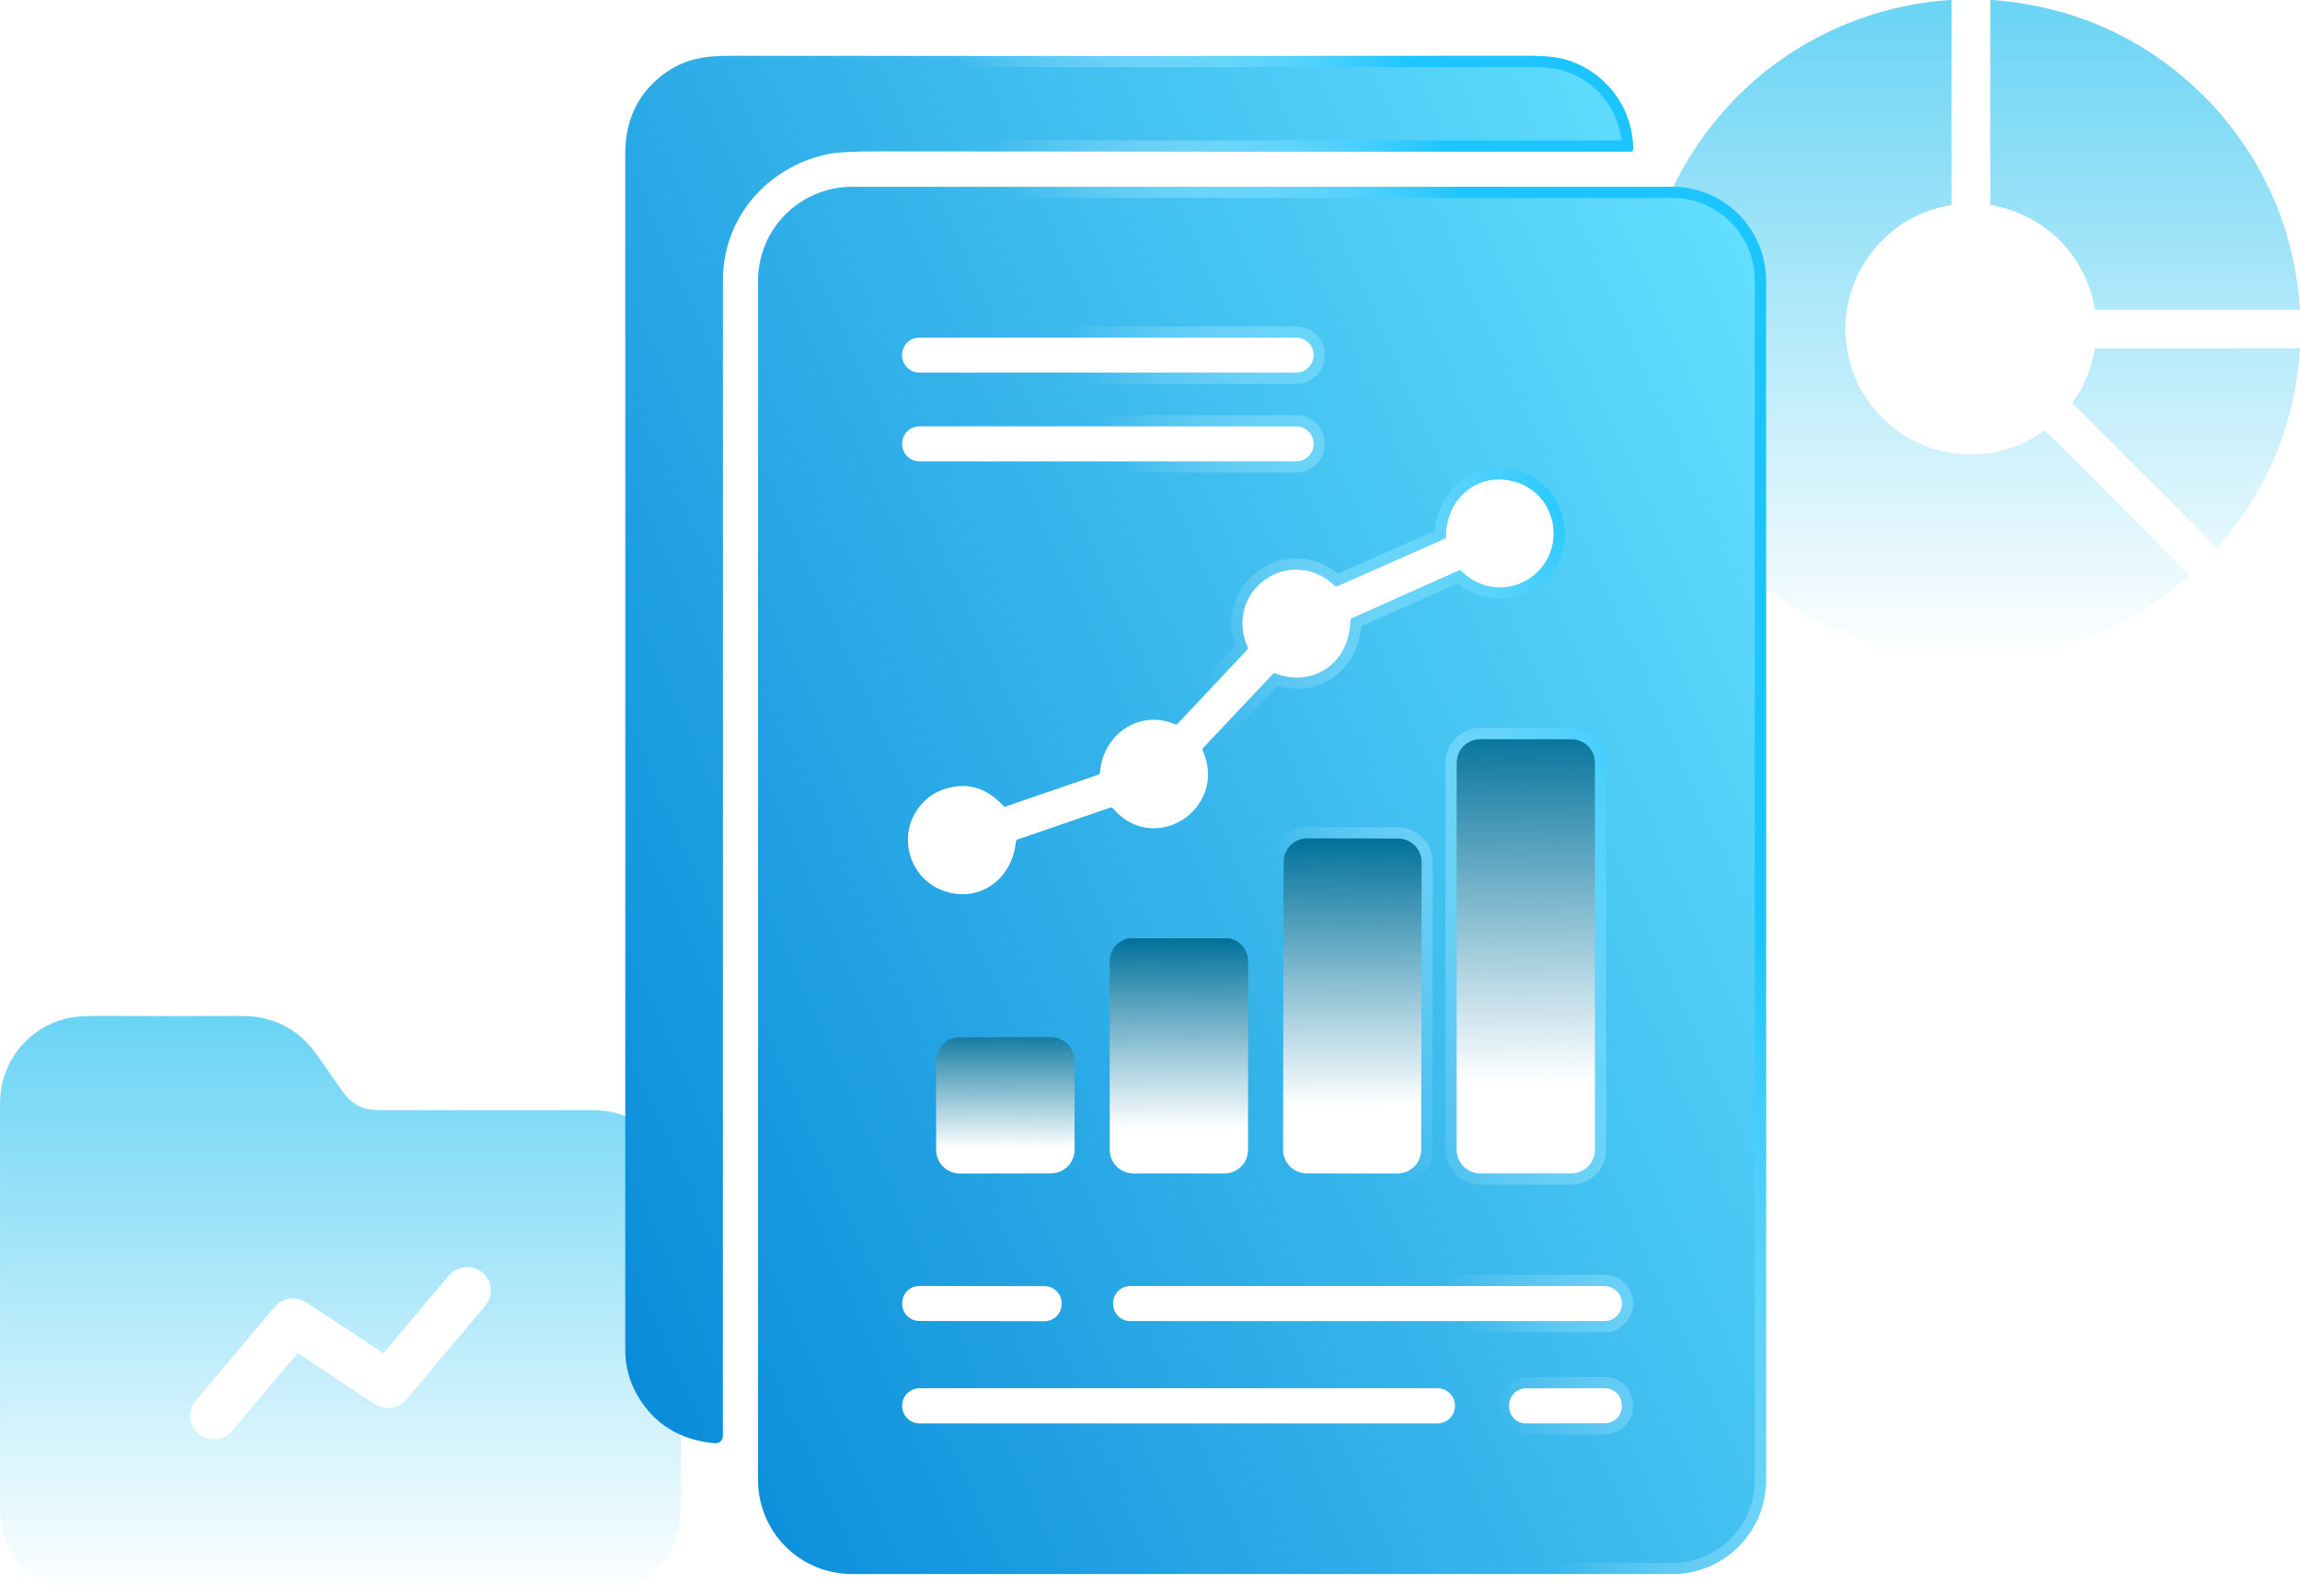 <?xml version="1.0" encoding="UTF-8"?> <svg xmlns="http://www.w3.org/2000/svg" width="206" height="143" viewBox="0 0 206 143" fill="none"> <path d="M83 92H97V106H83V92Z" fill="url(#paint0_linear_361_3643)"></path> <path d="M99 84H113V106H99V84Z" fill="url(#paint1_linear_361_3643)"></path> <path d="M114 75H128V106H114V75Z" fill="url(#paint2_linear_361_3643)"></path> <path d="M130 65H144V106H130V65Z" fill="url(#paint3_linear_361_3643)"></path> <path fill-rule="evenodd" clip-rule="evenodd" d="M174.603 0H174.798L174.795 18.306C174.795 18.345 174.775 18.367 174.737 18.373C171.838 18.876 169.491 20.263 167.694 22.534C164.635 26.399 164.483 31.813 167.284 35.86C170.856 41.02 177.924 42.284 183.101 38.585C183.137 38.559 183.17 38.562 183.201 38.593L196.107 51.498C196.112 51.503 196.115 51.509 196.118 51.515C196.118 51.516 196.119 51.517 196.119 51.519C196.119 51.519 196.12 51.52 196.12 51.521C196.121 51.525 196.121 51.53 196.121 51.535C196.121 51.541 196.119 51.548 196.117 51.554C196.115 51.556 196.114 51.559 196.112 51.562C196.11 51.565 196.108 51.567 196.105 51.57C190.676 56.304 184.333 58.781 177.077 59H175.656C167.07 58.699 159.078 54.767 153.707 48.201C149.505 43.064 147.27 37.117 147 30.36V28.564C147.294 21.569 149.676 15.456 154.145 10.226C159.255 4.245 166.668 0.561 174.603 0ZM178.257 0H178.491C185.965 0.61 192.301 3.515 197.499 8.714C198.046 9.262 198.565 9.828 199.057 10.413C203.194 15.333 205.508 21.056 206 27.58V27.746H187.679C187.65 27.746 187.634 27.732 187.629 27.705C186.818 22.857 183.148 19.22 178.323 18.369C178.281 18.362 178.26 18.337 178.26 18.294L178.257 0ZM206 31.383V31.204L187.712 31.207C187.658 31.207 187.625 31.233 187.615 31.286C187.296 33.045 186.681 34.608 185.635 36.056C185.625 36.069 185.62 36.086 185.621 36.102C185.623 36.119 185.63 36.135 185.642 36.147L198.548 49.053C198.553 49.058 198.559 49.062 198.565 49.065C198.572 49.067 198.579 49.069 198.586 49.068C198.593 49.068 198.6 49.066 198.607 49.063C198.613 49.06 198.619 49.056 198.624 49.051C203.034 44.001 205.493 38.112 206 31.383Z" fill="url(#paint4_linear_361_3643)"></path> <path d="M7.733 142.992C5.803 142.993 3.807 142.179 2.412 140.838C0.802 139.291 -0.002 137.342 2.92548e-06 134.992C0.011 122.96 0.011 110.976 0.001 99.04C0 98.301 0.066 97.641 0.197 97.059C0.882 94.029 3.347 91.674 6.405 91.141C6.972 91.042 7.831 90.995 8.982 91C12.964 91.021 17.017 91.022 21.139 91.004C22.13 91 22.901 91.056 23.449 91.173C24.988 91.501 26.293 92.199 27.363 93.269C27.809 93.715 28.328 94.371 28.918 95.238C29.548 96.163 30.17 97.05 30.782 97.897C31.279 98.582 31.888 99.037 32.611 99.263C33.025 99.393 33.695 99.457 34.618 99.454C40.557 99.438 46.682 99.435 52.992 99.445C55.279 99.448 57.177 100.196 58.686 101.688C59.861 102.851 60.59 104.247 60.871 105.878C60.962 106.407 61.005 107.26 61 108.435C60.979 113.406 60.976 122.267 60.99 135.018C60.993 137.299 60.234 139.196 58.713 140.708C57.605 141.809 56.306 142.514 54.817 142.821C54.235 142.941 53.357 143.001 52.181 143C37.422 142.99 22.606 142.988 7.733 142.992ZM26.611 121.265C26.64 121.23 26.675 121.225 26.714 121.249C28.787 122.611 30.967 124.055 33.253 125.579C34.081 126.131 34.871 126.347 35.79 125.867C36.019 125.747 36.346 125.434 36.77 124.928C38.96 122.309 41.153 119.702 43.349 117.108C43.789 116.588 44.027 116.053 43.948 115.363C43.779 113.861 42.183 113.074 40.854 113.732C40.607 113.854 40.349 114.076 40.08 114.397C38.155 116.696 36.258 118.952 34.39 121.165C34.376 121.18 34.358 121.19 34.338 121.193C34.318 121.196 34.297 121.191 34.281 121.18C32.183 119.796 29.988 118.346 27.696 116.832C26.89 116.298 26.184 116.111 25.24 116.546C25.012 116.651 24.666 116.981 24.202 117.535C22.02 120.143 19.822 122.757 17.608 125.377C17.177 125.89 16.962 126.415 17.046 127.088C17.28 128.955 19.611 129.583 20.811 128.154C22.708 125.898 24.642 123.602 26.611 121.265Z" fill="url(#paint5_linear_361_3643)"></path> <path fill-rule="evenodd" clip-rule="evenodd" d="M64.75 25.085C64.75 19.526 68.684 15.026 73.978 13.839C74.811 13.651 76.338 13.558 78.559 13.56C101.232 13.584 123.734 13.59 146.065 13.577C146.092 13.577 146.118 13.572 146.143 13.561C146.168 13.551 146.191 13.536 146.21 13.517C146.228 13.498 146.243 13.476 146.253 13.451C146.264 13.426 146.269 13.4 146.268 13.373C146.243 9.687 143.925 6.569 140.464 5.415C139.635 5.138 138.466 5.001 136.956 5.003C113.272 5.029 89.441 5.028 65.46 5C63.089 4.997 61.278 5.262 59.4 6.672C57.103 8.394 56 10.849 56 13.702C56.009 50.584 56.009 86.308 56 120.873C56 122.352 56.355 123.71 57.064 124.947C58.567 127.566 60.895 129.012 64.047 129.283C64.136 129.29 64.226 129.279 64.31 129.25C64.395 129.221 64.472 129.175 64.538 129.115C64.604 129.055 64.656 128.982 64.692 128.9C64.728 128.819 64.747 128.731 64.747 128.642C64.741 94.638 64.742 60.118 64.75 25.085ZM67.896 25.138V132.593C67.896 134.822 68.781 136.96 70.357 138.536C71.933 140.112 74.071 140.997 76.3 140.997L149.771 141C152 141 154.137 140.115 155.713 138.538C157.29 136.962 158.175 134.825 158.175 132.596L158.172 25.135C158.172 22.906 157.287 20.769 155.711 19.193C154.135 17.616 151.997 16.731 149.768 16.731L76.3 16.734C74.071 16.734 71.933 17.619 70.357 19.195C68.781 20.771 67.896 22.909 67.896 25.138ZM117.541 31.198C117.619 31.386 117.659 31.588 117.659 31.792V31.826C117.659 32.237 117.496 32.632 117.205 32.923C116.914 33.214 116.519 33.378 116.107 33.378H82.346C81.935 33.378 81.54 33.214 81.249 32.923C80.958 32.632 80.794 32.237 80.794 31.826V31.792C80.794 31.588 80.834 31.386 80.912 31.198C80.99 31.01 81.105 30.839 81.249 30.695C81.393 30.55 81.564 30.436 81.752 30.358C81.941 30.28 82.142 30.24 82.346 30.24H116.107C116.311 30.24 116.513 30.28 116.701 30.358C116.89 30.436 117.061 30.55 117.205 30.695C117.349 30.839 117.463 31.01 117.541 31.198ZM117.205 38.644C117.496 38.935 117.659 39.33 117.659 39.742V39.775C117.659 40.187 117.496 40.582 117.205 40.873C116.914 41.164 116.519 41.327 116.107 41.327H82.352C81.94 41.327 81.546 41.164 81.254 40.873C80.963 40.582 80.8 40.187 80.8 39.775V39.742C80.8 39.33 80.963 38.935 81.254 38.644C81.546 38.353 81.94 38.19 82.352 38.19H116.107C116.519 38.19 116.914 38.353 117.205 38.644ZM84.506 70.708C86.536 70.025 88.315 70.51 89.842 72.165C89.914 72.245 90.001 72.268 90.101 72.232L98.335 69.407C98.452 69.366 98.515 69.284 98.525 69.162C98.787 65.815 102.013 63.499 105.246 64.879C105.283 64.894 105.323 64.899 105.363 64.891C105.402 64.883 105.438 64.863 105.466 64.834L111.719 58.188C111.745 58.16 111.762 58.126 111.768 58.088C111.774 58.051 111.768 58.013 111.752 57.979C110.76 55.806 111.337 53.354 113.271 51.944C115.191 50.542 117.81 50.765 119.496 52.431C119.59 52.524 119.698 52.544 119.819 52.49L129.377 48.257C129.458 48.22 129.499 48.156 129.499 48.065C129.48 44.51 132.64 42.016 136.045 43.267C139.712 44.615 140.286 49.651 136.97 51.838C135.03 53.12 132.531 52.805 130.898 51.175C130.82 51.097 130.731 51.08 130.631 51.125L121.087 55.374C120.998 55.413 120.952 55.482 120.95 55.58C120.897 59.256 117.763 61.641 114.235 60.334C114.14 60.299 114.058 60.318 113.99 60.392L107.77 66.985C107.7 67.061 107.686 67.147 107.728 67.242C110.011 72.419 103.401 76.772 99.673 72.405C99.61 72.331 99.531 72.309 99.439 72.341L91.143 75.197C91.047 75.231 90.994 75.297 90.984 75.398C90.7 78.482 88.12 80.703 85.027 79.954C82.631 79.374 81.12 77.181 81.34 74.746C81.502 72.954 82.795 71.285 84.506 70.708ZM142.239 66.827C142.637 67.225 142.86 67.765 142.86 68.328V102.987C142.86 103.55 142.637 104.09 142.239 104.488C141.84 104.886 141.3 105.11 140.737 105.11H132.584C132.021 105.11 131.481 104.886 131.082 104.488C130.684 104.09 130.461 103.55 130.461 102.987V68.328C130.461 67.765 130.684 67.225 131.082 66.827C131.481 66.429 132.021 66.205 132.584 66.205H140.737C141.3 66.205 141.84 66.429 142.239 66.827ZM127.172 76.42C127.278 76.676 127.332 76.951 127.332 77.228L127.287 103.009C127.286 103.569 127.062 104.106 126.665 104.501C126.269 104.896 125.731 105.118 125.171 105.117L117.029 105.103C116.751 105.102 116.477 105.047 116.221 104.941C115.965 104.834 115.732 104.678 115.536 104.482C115.34 104.285 115.185 104.052 115.08 103.796C114.974 103.539 114.92 103.264 114.92 102.987L114.965 77.207C114.966 76.646 115.19 76.109 115.586 75.714C115.983 75.319 116.521 75.097 117.081 75.098L125.223 75.112C125.5 75.113 125.775 75.168 126.031 75.275C126.287 75.381 126.52 75.537 126.716 75.734C126.911 75.93 127.066 76.163 127.172 76.42ZM111.625 85.309C111.731 85.565 111.786 85.84 111.786 86.117L111.783 103.001C111.783 103.561 111.56 104.098 111.164 104.494C110.768 104.89 110.231 105.113 109.671 105.113L101.503 105.107C100.943 105.107 100.406 104.885 100.01 104.489C99.614 104.092 99.391 103.555 99.391 102.995L99.388 86.12C99.388 85.56 99.611 85.023 100.007 84.627C100.403 84.231 100.94 84.008 101.501 84.008L109.673 84.005C109.951 84.005 110.225 84.06 110.482 84.166C110.738 84.272 110.971 84.428 111.167 84.624C111.363 84.82 111.519 85.053 111.625 85.309ZM96.07 94.2C96.177 94.457 96.232 94.732 96.233 95.009L96.247 102.984C96.247 103.262 96.193 103.537 96.087 103.794C95.981 104.051 95.826 104.284 95.63 104.481C95.434 104.678 95.201 104.834 94.945 104.94C94.688 105.047 94.413 105.102 94.135 105.103L85.966 105.117C85.688 105.118 85.413 105.063 85.156 104.958C84.899 104.852 84.666 104.696 84.469 104.5C84.272 104.304 84.116 104.071 84.009 103.815C83.903 103.559 83.847 103.284 83.847 103.006L83.833 95.031C83.832 94.753 83.887 94.478 83.993 94.221C84.098 93.965 84.254 93.731 84.45 93.534C84.646 93.338 84.879 93.181 85.135 93.075C85.391 92.968 85.666 92.913 85.944 92.912L94.114 92.898C94.392 92.898 94.667 92.952 94.924 93.058C95.181 93.163 95.414 93.319 95.611 93.515C95.808 93.711 95.964 93.944 96.07 94.2ZM94.971 116.158C95.047 116.344 95.087 116.544 95.086 116.745L95.086 116.817C95.086 117.019 95.046 117.218 94.968 117.404C94.891 117.589 94.778 117.758 94.635 117.9C94.493 118.042 94.324 118.155 94.138 118.232C93.951 118.308 93.752 118.348 93.551 118.347L82.332 118.328C82.131 118.327 81.932 118.287 81.746 118.21C81.56 118.133 81.392 118.019 81.25 117.877C81.108 117.734 80.995 117.565 80.918 117.379C80.841 117.193 80.802 116.994 80.803 116.792L80.803 116.72C80.803 116.519 80.843 116.32 80.92 116.134C80.998 115.948 81.111 115.779 81.254 115.637C81.396 115.495 81.565 115.382 81.751 115.306C81.937 115.229 82.137 115.19 82.338 115.19L93.556 115.21C93.758 115.21 93.957 115.25 94.143 115.327C94.328 115.405 94.497 115.518 94.639 115.66C94.781 115.803 94.894 115.972 94.971 116.158ZM144.815 115.653C145.107 115.944 145.271 116.34 145.271 116.752V116.785C145.271 117.198 145.107 117.593 144.815 117.885C144.524 118.176 144.128 118.34 143.716 118.34H101.244C100.832 118.34 100.436 118.176 100.145 117.885C99.853 117.593 99.689 117.198 99.689 116.785V116.752C99.689 116.34 99.853 115.944 100.145 115.653C100.436 115.361 100.832 115.197 101.244 115.197H143.716C144.128 115.197 144.524 115.361 144.815 115.653ZM130.191 125.316C130.27 125.505 130.31 125.709 130.31 125.914V125.942C130.31 126.356 130.145 126.754 129.852 127.047C129.559 127.34 129.161 127.505 128.747 127.505H82.363C81.948 127.505 81.551 127.34 81.258 127.047C80.965 126.754 80.8 126.356 80.8 125.942V125.914C80.8 125.709 80.84 125.505 80.919 125.316C80.997 125.126 81.113 124.954 81.258 124.809C81.403 124.663 81.575 124.548 81.765 124.47C81.954 124.391 82.158 124.351 82.363 124.351H128.747C128.952 124.351 129.155 124.391 129.345 124.47C129.535 124.548 129.707 124.663 129.852 124.809C129.997 124.954 130.113 125.126 130.191 125.316ZM145.143 125.284C145.219 125.469 145.259 125.666 145.259 125.866L145.26 125.972C145.26 126.172 145.221 126.37 145.145 126.554C145.069 126.739 144.957 126.907 144.816 127.049C144.675 127.19 144.507 127.302 144.323 127.379C144.138 127.456 143.941 127.496 143.741 127.496L136.686 127.508C136.486 127.509 136.288 127.47 136.103 127.394C135.918 127.317 135.75 127.206 135.609 127.065C135.467 126.924 135.355 126.756 135.278 126.572C135.202 126.387 135.162 126.189 135.161 125.99L135.161 125.884C135.161 125.684 135.2 125.486 135.276 125.301C135.352 125.117 135.464 124.949 135.605 124.807C135.746 124.666 135.914 124.553 136.098 124.476C136.283 124.4 136.48 124.36 136.68 124.36L143.735 124.347C143.935 124.347 144.133 124.386 144.318 124.462C144.503 124.538 144.67 124.65 144.812 124.791C144.954 124.932 145.066 125.1 145.143 125.284Z" fill="url(#paint6_linear_361_3643)"></path> <path fill-rule="evenodd" clip-rule="evenodd" d="M136.956 5.003C113.272 5.029 89.441 5.028 65.46 5C63.089 4.997 61.278 5.262 59.4 6.672C57.103 8.394 56 10.849 56 13.702C56.009 50.584 56.009 86.308 56 120.873C56 122.352 56.355 123.71 57.064 124.947C58.567 127.566 60.895 129.012 64.047 129.283C64.136 129.29 64.226 129.279 64.31 129.25C64.395 129.221 64.472 129.175 64.538 129.115C64.604 129.055 64.656 128.982 64.692 128.9C64.728 128.819 64.747 128.731 64.747 128.642C64.741 94.638 64.742 60.118 64.75 25.085C64.75 19.526 68.684 15.026 73.978 13.839C74.811 13.651 76.338 13.558 78.559 13.56C101.232 13.584 123.734 13.59 146.065 13.577C146.092 13.577 146.118 13.572 146.143 13.561C146.168 13.551 146.191 13.536 146.21 13.517C146.228 13.498 146.243 13.476 146.253 13.451C146.264 13.426 146.269 13.4 146.268 13.373C146.243 9.687 143.925 6.569 140.464 5.415C139.635 5.138 138.466 5.001 136.956 5.003ZM73.76 12.863C73.759 12.863 73.759 12.863 73.758 12.863L73.978 13.839L73.76 12.863ZM63.747 128.246C61.104 127.923 59.202 126.662 57.932 124.449C57.312 123.369 57 122.184 57 120.873M78.56 12.56C100.947 12.584 123.168 12.59 145.221 12.577C144.899 9.683 142.954 7.299 140.148 6.364C139.47 6.138 138.426 6.001 136.957 6.003C113.273 6.029 89.44 6.028 65.459 6C63.178 5.997 61.625 6.251 60 7.472C57.98 8.987 57 11.132 57 13.702M76.3 17.734C74.336 17.734 72.453 18.514 71.064 19.902C69.676 21.291 68.896 23.174 68.896 25.138V132.593C68.896 134.557 69.676 136.44 71.064 137.829C72.453 139.217 74.336 139.997 76.3 139.997L149.771 140C151.735 140 153.618 139.22 155.006 137.831C156.395 136.443 157.175 134.56 157.175 132.596L157.172 25.135C157.172 23.172 156.392 21.288 155.004 19.9C153.615 18.511 151.732 17.731 149.768 17.731L76.3 17.734ZM116.701 30.358L117.084 29.434C117.394 29.562 117.675 29.75 117.912 29.988C118.149 30.224 118.337 30.506 118.465 30.815L117.541 31.198C117.463 31.01 117.349 30.839 117.205 30.695C117.061 30.55 116.89 30.436 116.701 30.358ZM81.752 30.358C81.941 30.28 82.142 30.24 82.346 30.24H116.107C116.311 30.24 116.513 30.28 116.701 30.358L117.084 29.434C116.774 29.306 116.443 29.24 116.107 29.24H82.346C82.011 29.24 81.679 29.306 81.37 29.434C81.06 29.562 80.779 29.75 80.542 29.988C80.305 30.224 80.117 30.506 79.989 30.815C79.86 31.125 79.794 31.457 79.794 31.792V31.826C79.794 32.502 80.063 33.151 80.542 33.63C81.02 34.109 81.669 34.378 82.346 34.378H116.107C116.784 34.378 117.433 34.109 117.912 33.63C118.391 33.151 118.659 32.502 118.659 31.826V31.792C118.659 31.457 118.593 31.125 118.465 30.815L117.541 31.198C117.619 31.386 117.659 31.588 117.659 31.792V31.826C117.659 32.237 117.496 32.632 117.205 32.923C116.914 33.214 116.519 33.378 116.107 33.378H82.346C81.935 33.378 81.54 33.214 81.249 32.923C80.958 32.632 80.794 32.237 80.794 31.826V31.792C80.794 31.588 80.834 31.386 80.912 31.198C80.99 31.01 81.105 30.839 81.249 30.695C81.393 30.55 81.564 30.436 81.752 30.358ZM84.187 69.76C85.359 69.366 86.516 69.292 87.626 69.595C88.587 69.857 89.453 70.385 90.229 71.131L97.583 68.608C98.124 65.096 101.511 62.589 105.105 63.759L110.634 57.882C109.76 55.427 110.498 52.729 112.681 51.136C114.871 49.538 117.807 49.691 119.835 51.389L128.517 47.545C128.798 43.64 132.435 40.875 136.39 42.328C140.842 43.966 141.507 50.042 137.521 52.672C135.319 54.128 132.532 53.875 130.583 52.241L121.926 56.095C121.769 58.004 120.872 59.628 119.482 60.635C118.086 61.648 116.265 61.981 114.381 61.435L108.833 67.316C109.867 70.222 108.581 72.89 106.499 74.241C104.412 75.595 101.475 75.658 99.28 73.453L91.916 75.989C91.36 79.329 88.397 81.799 84.791 80.925C81.897 80.225 80.081 77.568 80.344 74.656C80.541 72.477 82.094 70.466 84.187 69.76ZM81.34 74.746C81.12 77.181 82.631 79.374 85.027 79.954C88.12 80.703 90.7 78.482 90.984 75.398C90.994 75.297 91.047 75.231 91.143 75.197L99.439 72.341C99.531 72.309 99.61 72.331 99.673 72.405C103.401 76.772 110.011 72.419 107.728 67.242C107.686 67.147 107.7 67.061 107.77 66.985L113.99 60.392C114.058 60.318 114.14 60.299 114.235 60.334C117.763 61.641 120.897 59.256 120.95 55.58C120.952 55.482 120.998 55.413 121.087 55.374L130.631 51.125C130.731 51.08 130.82 51.097 130.898 51.175C132.531 52.805 135.03 53.12 136.97 51.838C140.286 49.651 139.712 44.615 136.045 43.267C132.64 42.016 129.48 44.51 129.499 48.065C129.499 48.156 129.458 48.22 129.377 48.257L119.819 52.49C119.698 52.544 119.59 52.524 119.496 52.431C117.81 50.765 115.191 50.542 113.271 51.944C111.337 53.354 110.76 55.806 111.752 57.979C111.768 58.013 111.774 58.051 111.768 58.088C111.762 58.126 111.745 58.16 111.719 58.188L105.466 64.834C105.438 64.863 105.402 64.883 105.363 64.891C105.323 64.899 105.283 64.894 105.246 64.879C102.013 63.499 98.787 65.815 98.525 69.162C98.515 69.284 98.452 69.366 98.335 69.407L90.101 72.232C90.001 72.268 89.914 72.245 89.842 72.165C88.315 70.51 86.536 70.025 84.506 70.708C82.795 71.285 81.502 72.954 81.34 74.746ZM121.488 56.29L121.494 56.288C121.492 56.288 121.49 56.289 121.488 56.29ZM130.191 51.882C130.191 51.882 130.191 51.882 130.191 51.882ZM113.886 61.271L113.888 61.272ZM112.786 86.118L112.783 103.001C112.783 103.001 112.783 103.001 112.783 103.001C112.783 103.826 112.455 104.618 111.871 105.201C111.288 105.785 110.496 106.113 109.671 106.113L101.503 106.107C101.503 106.107 101.504 106.107 101.503 106.107C100.678 106.107 99.886 105.779 99.303 105.196C98.719 104.612 98.391 103.821 98.391 102.995C98.391 102.995 98.391 102.995 98.391 102.995L98.388 86.12C98.388 85.295 98.716 84.503 99.3 83.919C99.884 83.336 100.675 83.008 101.5 83.008C101.5 83.008 101.5 83.008 101.5 83.008L109.673 83.005C110.082 83.005 110.487 83.086 110.864 83.242L110.482 84.166C110.225 84.06 109.951 84.005 109.673 84.005L101.501 84.008C100.94 84.008 100.403 84.231 100.007 84.627C99.611 85.023 99.388 85.56 99.388 86.12L99.391 102.995C99.391 103.555 99.614 104.092 100.01 104.489C100.406 104.885 100.943 105.107 101.503 105.107L109.671 105.113C110.231 105.113 110.768 104.89 111.164 104.494C111.56 104.098 111.783 103.561 111.783 103.001L111.786 86.117C111.786 85.84 111.731 85.565 111.625 85.309C111.519 85.053 111.363 84.82 111.167 84.624L111.874 83.917C112.163 84.206 112.392 84.549 112.549 84.926C112.705 85.304 112.786 85.709 112.786 86.118ZM111.167 84.624L111.874 83.917C111.585 83.628 111.242 83.398 110.864 83.242L110.482 84.166C110.738 84.272 110.971 84.428 111.167 84.624ZM96.338 105.187C96.049 105.476 95.707 105.706 95.329 105.864C94.951 106.021 94.546 106.102 94.137 106.103L85.967 106.117C85.558 106.118 85.153 106.038 84.775 105.882C84.397 105.726 84.053 105.497 83.763 105.209C83.473 104.92 83.243 104.577 83.086 104.199C82.929 103.822 82.848 103.417 82.847 103.008L82.833 95.033C82.832 94.624 82.912 94.219 83.068 93.84C83.224 93.462 83.453 93.118 83.742 92.829C84.03 92.539 84.373 92.309 84.751 92.152C85.129 91.994 85.533 91.913 85.942 91.912L94.112 91.898C94.522 91.897 94.927 91.977 95.305 92.133C95.683 92.289 96.027 92.518 96.317 92.807C96.606 93.095 96.836 93.438 96.994 93.816C97.151 94.194 97.232 94.599 97.233 95.008L97.247 102.982C97.247 103.392 97.168 103.797 97.012 104.175C96.856 104.553 96.627 104.897 96.338 105.187ZM85.156 104.958C85.413 105.063 85.688 105.118 85.966 105.117L94.135 105.103C94.413 105.102 94.688 105.047 94.945 104.94C95.201 104.834 95.434 104.678 95.63 104.481C95.826 104.284 95.981 104.051 96.087 103.794C96.193 103.537 96.247 103.262 96.247 102.984L96.233 95.009C96.232 94.732 96.177 94.457 96.07 94.2C95.964 93.944 95.808 93.711 95.611 93.515C95.414 93.319 95.181 93.163 94.924 93.058C94.667 92.952 94.392 92.898 94.114 92.898L85.944 92.912C85.666 92.913 85.391 92.968 85.135 93.075C84.879 93.181 84.646 93.338 84.45 93.534C84.254 93.731 84.098 93.965 83.993 94.221C83.887 94.478 83.832 94.753 83.833 95.031L83.847 103.006C83.847 103.284 83.903 103.559 84.009 103.815C84.116 104.071 84.272 104.304 84.469 104.5C84.666 104.696 84.899 104.852 85.156 104.958ZM90.583 71.494L90.577 71.487C90.579 71.49 90.581 71.492 90.583 71.494ZM116.221 104.941C115.965 104.834 115.732 104.678 115.536 104.482C115.34 104.285 115.185 104.052 115.08 103.796C114.974 103.539 114.92 103.264 114.92 102.987L114.965 77.207C114.966 76.646 115.19 76.109 115.586 75.714C115.983 75.319 116.521 75.097 117.081 75.098L125.223 75.112C125.5 75.113 125.775 75.168 126.031 75.275C126.287 75.381 126.52 75.537 126.716 75.734C126.911 75.93 127.066 76.163 127.172 76.42C127.278 76.676 127.332 76.951 127.332 77.228L127.287 103.009C127.286 103.569 127.062 104.106 126.665 104.501C126.269 104.896 125.731 105.118 125.171 105.117L117.029 105.103C116.751 105.102 116.477 105.047 116.221 104.941ZM96.086 116.747L96.086 116.819C96.086 116.819 96.086 116.819 96.086 116.819C96.085 117.152 96.019 117.481 95.892 117.788C95.764 118.095 95.577 118.374 95.341 118.609L94.635 117.9C94.778 117.758 94.891 117.589 94.968 117.404C95.046 117.218 95.086 117.019 95.086 116.817L95.086 116.745C95.087 116.544 95.047 116.344 94.971 116.158C94.894 115.972 94.781 115.803 94.639 115.66L95.348 114.955C95.582 115.19 95.768 115.47 95.895 115.777C96.022 116.085 96.087 116.414 96.086 116.747ZM94.143 115.327C94.328 115.405 94.497 115.518 94.639 115.66L95.348 114.955C95.113 114.719 94.834 114.532 94.527 114.404C94.22 114.276 93.891 114.21 93.558 114.21L82.34 114.19C82.007 114.19 81.678 114.254 81.37 114.381C81.063 114.508 80.783 114.694 80.548 114.929C80.312 115.164 80.125 115.442 79.997 115.749C79.869 116.056 79.803 116.386 79.803 116.718C79.803 116.718 79.803 116.718 79.803 116.718L79.803 116.791C79.802 117.123 79.867 117.453 79.994 117.76C80.12 118.068 80.306 118.347 80.541 118.583C80.776 118.818 81.055 119.005 81.362 119.133C81.669 119.261 81.998 119.327 82.331 119.328L93.549 119.347C93.882 119.348 94.211 119.283 94.519 119.156C94.826 119.029 95.106 118.843 95.341 118.609L94.635 117.9C94.493 118.042 94.324 118.155 94.138 118.232C93.951 118.308 93.752 118.348 93.551 118.347L82.332 118.328C82.131 118.327 81.932 118.287 81.746 118.21C81.56 118.133 81.392 118.019 81.25 117.877C81.108 117.734 80.995 117.565 80.918 117.379C80.841 117.193 80.802 116.994 80.803 116.792L80.803 116.72C80.803 116.519 80.843 116.32 80.92 116.134C80.998 115.948 81.111 115.779 81.254 115.637C81.396 115.495 81.565 115.382 81.751 115.306C81.937 115.229 82.137 115.19 82.338 115.19L93.556 115.21C93.758 115.21 93.957 115.25 94.143 115.327ZM80.551 124.101C80.789 123.863 81.071 123.675 81.382 123.546C81.693 123.417 82.026 123.351 82.363 123.351H128.747C129.083 123.351 129.417 123.417 129.728 123.546C130.039 123.675 130.321 123.863 130.559 124.101C130.797 124.339 130.986 124.622 131.115 124.933C131.244 125.244 131.31 125.577 131.31 125.914V125.942C131.31 126.622 131.04 127.274 130.559 127.754C130.079 128.235 129.427 128.505 128.747 128.505H82.363C81.683 128.505 81.031 128.235 80.551 127.754C80.07 127.274 79.8 126.622 79.8 125.942V125.914C79.8 125.577 79.866 125.244 79.995 124.933C80.124 124.622 80.313 124.339 80.551 124.101ZM130.191 125.316C130.113 125.126 129.997 124.954 129.852 124.809C129.707 124.663 129.535 124.548 129.345 124.47C129.155 124.391 128.952 124.351 128.747 124.351H82.363C82.158 124.351 81.954 124.391 81.765 124.47C81.575 124.548 81.403 124.663 81.258 124.809C81.113 124.954 80.997 125.126 80.919 125.316C80.84 125.505 80.8 125.709 80.8 125.914V125.942C80.8 126.356 80.965 126.754 81.258 127.047C81.551 127.34 81.948 127.505 82.363 127.505H128.747C129.161 127.505 129.559 127.34 129.852 127.047C130.145 126.754 130.31 126.356 130.31 125.942V125.914C130.31 125.709 130.27 125.505 130.191 125.316ZM100.145 115.653C99.853 115.944 99.689 116.34 99.689 116.752V116.785C99.689 117.198 99.853 117.593 100.145 117.885C100.436 118.176 100.832 118.34 101.244 118.34H143.716C144.128 118.34 144.524 118.176 144.815 117.885C145.107 117.593 145.271 117.198 145.271 116.785V116.752C145.271 116.34 145.107 115.944 144.815 115.653C144.524 115.361 144.128 115.197 143.716 115.197H101.244C100.832 115.197 100.436 115.361 100.145 115.653ZM144.816 127.049C144.675 127.19 144.507 127.302 144.323 127.379C144.138 127.456 143.941 127.496 143.741 127.496L136.686 127.508C136.486 127.509 136.288 127.47 136.103 127.394C135.918 127.317 135.75 127.206 135.609 127.065C135.467 126.924 135.355 126.756 135.278 126.572C135.202 126.387 135.162 126.189 135.161 125.99L135.161 125.884C135.161 125.684 135.2 125.486 135.276 125.301C135.352 125.117 135.464 124.949 135.605 124.807C135.746 124.666 135.914 124.553 136.098 124.476C136.283 124.4 136.48 124.36 136.68 124.36L143.735 124.347C143.935 124.347 144.133 124.386 144.318 124.462C144.503 124.538 144.67 124.65 144.812 124.791C144.954 124.932 145.066 125.1 145.143 125.284C145.219 125.469 145.259 125.666 145.259 125.866L145.26 125.972C145.26 126.172 145.221 126.37 145.145 126.554C145.069 126.739 144.957 126.907 144.816 127.049ZM134.161 125.991L134.161 125.886C134.161 125.554 134.225 125.226 134.352 124.92C134.478 124.614 134.663 124.336 134.897 124.101C135.13 123.867 135.408 123.68 135.714 123.553C136.019 123.426 136.347 123.36 136.678 123.36L143.734 123.347C144.065 123.347 144.393 123.411 144.699 123.538C145.005 123.664 145.283 123.849 145.518 124.083C145.752 124.316 145.939 124.594 146.066 124.9C146.193 125.205 146.259 125.533 146.259 125.864L146.26 125.97C146.26 126.301 146.196 126.629 146.069 126.935C145.943 127.242 145.758 127.52 145.524 127.754C145.291 127.989 145.013 128.175 144.707 128.302C144.402 128.43 144.074 128.495 143.743 128.496L136.687 128.508C136.356 128.509 136.028 128.444 135.722 128.318C135.416 128.192 135.138 128.007 134.903 127.773C134.669 127.539 134.482 127.262 134.355 126.956C134.228 126.65 134.162 126.322 134.161 125.991C134.161 125.991 134.161 125.991 134.161 125.991ZM78.56 12.56C76.347 12.558 74.715 12.648 73.76 12.863ZM57 120.873C57.009 86.308 57.009 50.584 57 13.702ZM76.3 16.734C74.071 16.734 71.933 17.619 70.357 19.195C68.781 20.771 67.896 22.909 67.896 25.138V132.593C67.896 134.822 68.781 136.96 70.357 138.536C71.933 140.112 74.071 140.997 76.3 140.997L149.771 141C152 141 154.137 140.115 155.713 138.538C157.29 136.962 158.175 134.825 158.175 132.596L158.172 25.135C158.172 22.906 157.287 20.769 155.711 19.193C154.135 17.616 151.997 16.731 149.768 16.731L76.3 16.734ZM117.912 37.937C118.391 38.416 118.659 39.065 118.659 39.742V39.775C118.659 40.452 118.391 41.101 117.912 41.58C117.433 42.059 116.784 42.327 116.107 42.327H82.352C81.675 42.327 81.026 42.059 80.547 41.58C80.069 41.101 79.8 40.452 79.8 39.775V39.742C79.8 39.065 80.069 38.416 80.547 37.937C81.026 37.459 81.675 37.19 82.352 37.19H116.107C116.784 37.19 117.433 37.459 117.912 37.937ZM142.946 66.12C143.531 66.706 143.86 67.5 143.86 68.328V102.987C143.86 103.815 143.531 104.609 142.946 105.195C142.36 105.781 141.565 106.11 140.737 106.11H132.584C131.756 106.11 130.961 105.781 130.375 105.195C129.79 104.609 129.461 103.815 129.461 102.987V68.328C129.461 67.5 129.79 66.706 130.375 66.12C130.961 65.534 131.756 65.205 132.584 65.205H140.737C141.565 65.205 142.36 65.534 142.946 66.12ZM128.097 76.038C128.252 76.416 128.332 76.821 128.332 77.23L128.287 103.01C128.285 103.836 127.956 104.627 127.371 105.209C126.787 105.792 125.994 106.119 125.169 106.117L117.027 106.103C116.618 106.102 116.214 106.021 115.836 105.864C115.459 105.707 115.116 105.477 114.828 105.188C114.539 104.898 114.311 104.555 114.155 104.177C113.999 103.799 113.919 103.394 113.92 102.985L113.965 77.205C113.967 76.379 114.296 75.588 114.881 75.006C115.465 74.423 116.257 74.097 117.083 74.098L125.225 74.112C125.634 74.113 126.038 74.194 126.415 74.351C126.793 74.508 127.135 74.738 127.424 75.028C127.712 75.317 127.941 75.661 128.097 76.038ZM145.522 114.945C146.002 115.425 146.271 116.074 146.271 116.752V116.785C146.271 117.463 146.002 118.113 145.522 118.592C145.043 119.071 144.393 119.34 143.716 119.34H101.244C100.567 119.34 99.917 119.071 99.438 118.592C98.959 118.113 98.689 117.463 98.689 116.785V116.752C98.689 116.074 98.959 115.425 99.438 114.945C99.917 114.466 100.567 114.197 101.244 114.197H143.716C144.393 114.197 145.043 114.466 145.522 114.945ZM117.659 39.742C117.659 39.33 117.496 38.935 117.205 38.644C116.914 38.353 116.519 38.19 116.107 38.19H82.352C81.94 38.19 81.546 38.353 81.254 38.644C80.963 38.935 80.8 39.33 80.8 39.742V39.775C80.8 40.187 80.963 40.582 81.254 40.873C81.546 41.164 81.94 41.327 82.352 41.327H116.107C116.519 41.327 116.914 41.164 117.205 40.873C117.496 40.582 117.659 40.187 117.659 39.775V39.742ZM142.86 68.328C142.86 67.765 142.637 67.225 142.239 66.827C141.84 66.429 141.3 66.205 140.737 66.205H132.584C132.021 66.205 131.481 66.429 131.082 66.827C130.684 67.225 130.461 67.765 130.461 68.328V102.987C130.461 103.55 130.684 104.09 131.082 104.488C131.481 104.886 132.021 105.11 132.584 105.11H140.737C141.3 105.11 141.84 104.886 142.239 104.488C142.637 104.09 142.86 103.55 142.86 102.987V68.328Z" fill="url(#paint7_linear_361_3643)"></path> <defs> <linearGradient id="paint0_linear_361_3643" x1="90" y1="92" x2="90.026" y2="102.906" gradientUnits="userSpaceOnUse"> <stop stop-color="#007099"></stop> <stop offset="1" stop-color="#0075A0" stop-opacity="0"></stop> </linearGradient> <linearGradient id="paint1_linear_361_3643" x1="106" y1="84" x2="106.064" y2="101.138" gradientUnits="userSpaceOnUse"> <stop stop-color="#007099"></stop> <stop offset="1" stop-color="#0075A0" stop-opacity="0"></stop> </linearGradient> <linearGradient id="paint2_linear_361_3643" x1="121" y1="75" x2="121.128" y2="99.148" gradientUnits="userSpaceOnUse"> <stop stop-color="#007099"></stop> <stop offset="1" stop-color="#0075A0" stop-opacity="0"></stop> </linearGradient> <linearGradient id="paint3_linear_361_3643" x1="137" y1="65" x2="137.224" y2="96.938" gradientUnits="userSpaceOnUse"> <stop stop-color="#007099"></stop> <stop offset="1" stop-color="#0075A0" stop-opacity="0"></stop> </linearGradient> <linearGradient id="paint4_linear_361_3643" x1="176.5" y1="0" x2="176.5" y2="59" gradientUnits="userSpaceOnUse"> <stop stop-color="#01B6ED" stop-opacity="0.59"></stop> <stop offset="1" stop-color="#01B6ED" stop-opacity="0"></stop> </linearGradient> <linearGradient id="paint5_linear_361_3643" x1="30.5" y1="91" x2="30.5" y2="143" gradientUnits="userSpaceOnUse"> <stop stop-color="#01B6ED" stop-opacity="0.59"></stop> <stop offset="1" stop-color="#01B6ED" stop-opacity="0"></stop> </linearGradient> <linearGradient id="paint6_linear_361_3643" x1="158.175" y1="15.686" x2="18.641" y2="77.875" gradientUnits="userSpaceOnUse"> <stop stop-color="#65E1FF"></stop> <stop offset="1" stop-color="#0082D5"></stop> </linearGradient> <linearGradient id="paint7_linear_361_3643" x1="133.916" y1="24.354" x2="98.775" y2="38.373" gradientUnits="userSpaceOnUse"> <stop stop-color="#1CC5FF"></stop> <stop offset="1" stop-color="white" stop-opacity="0"></stop> </linearGradient> </defs> </svg> 